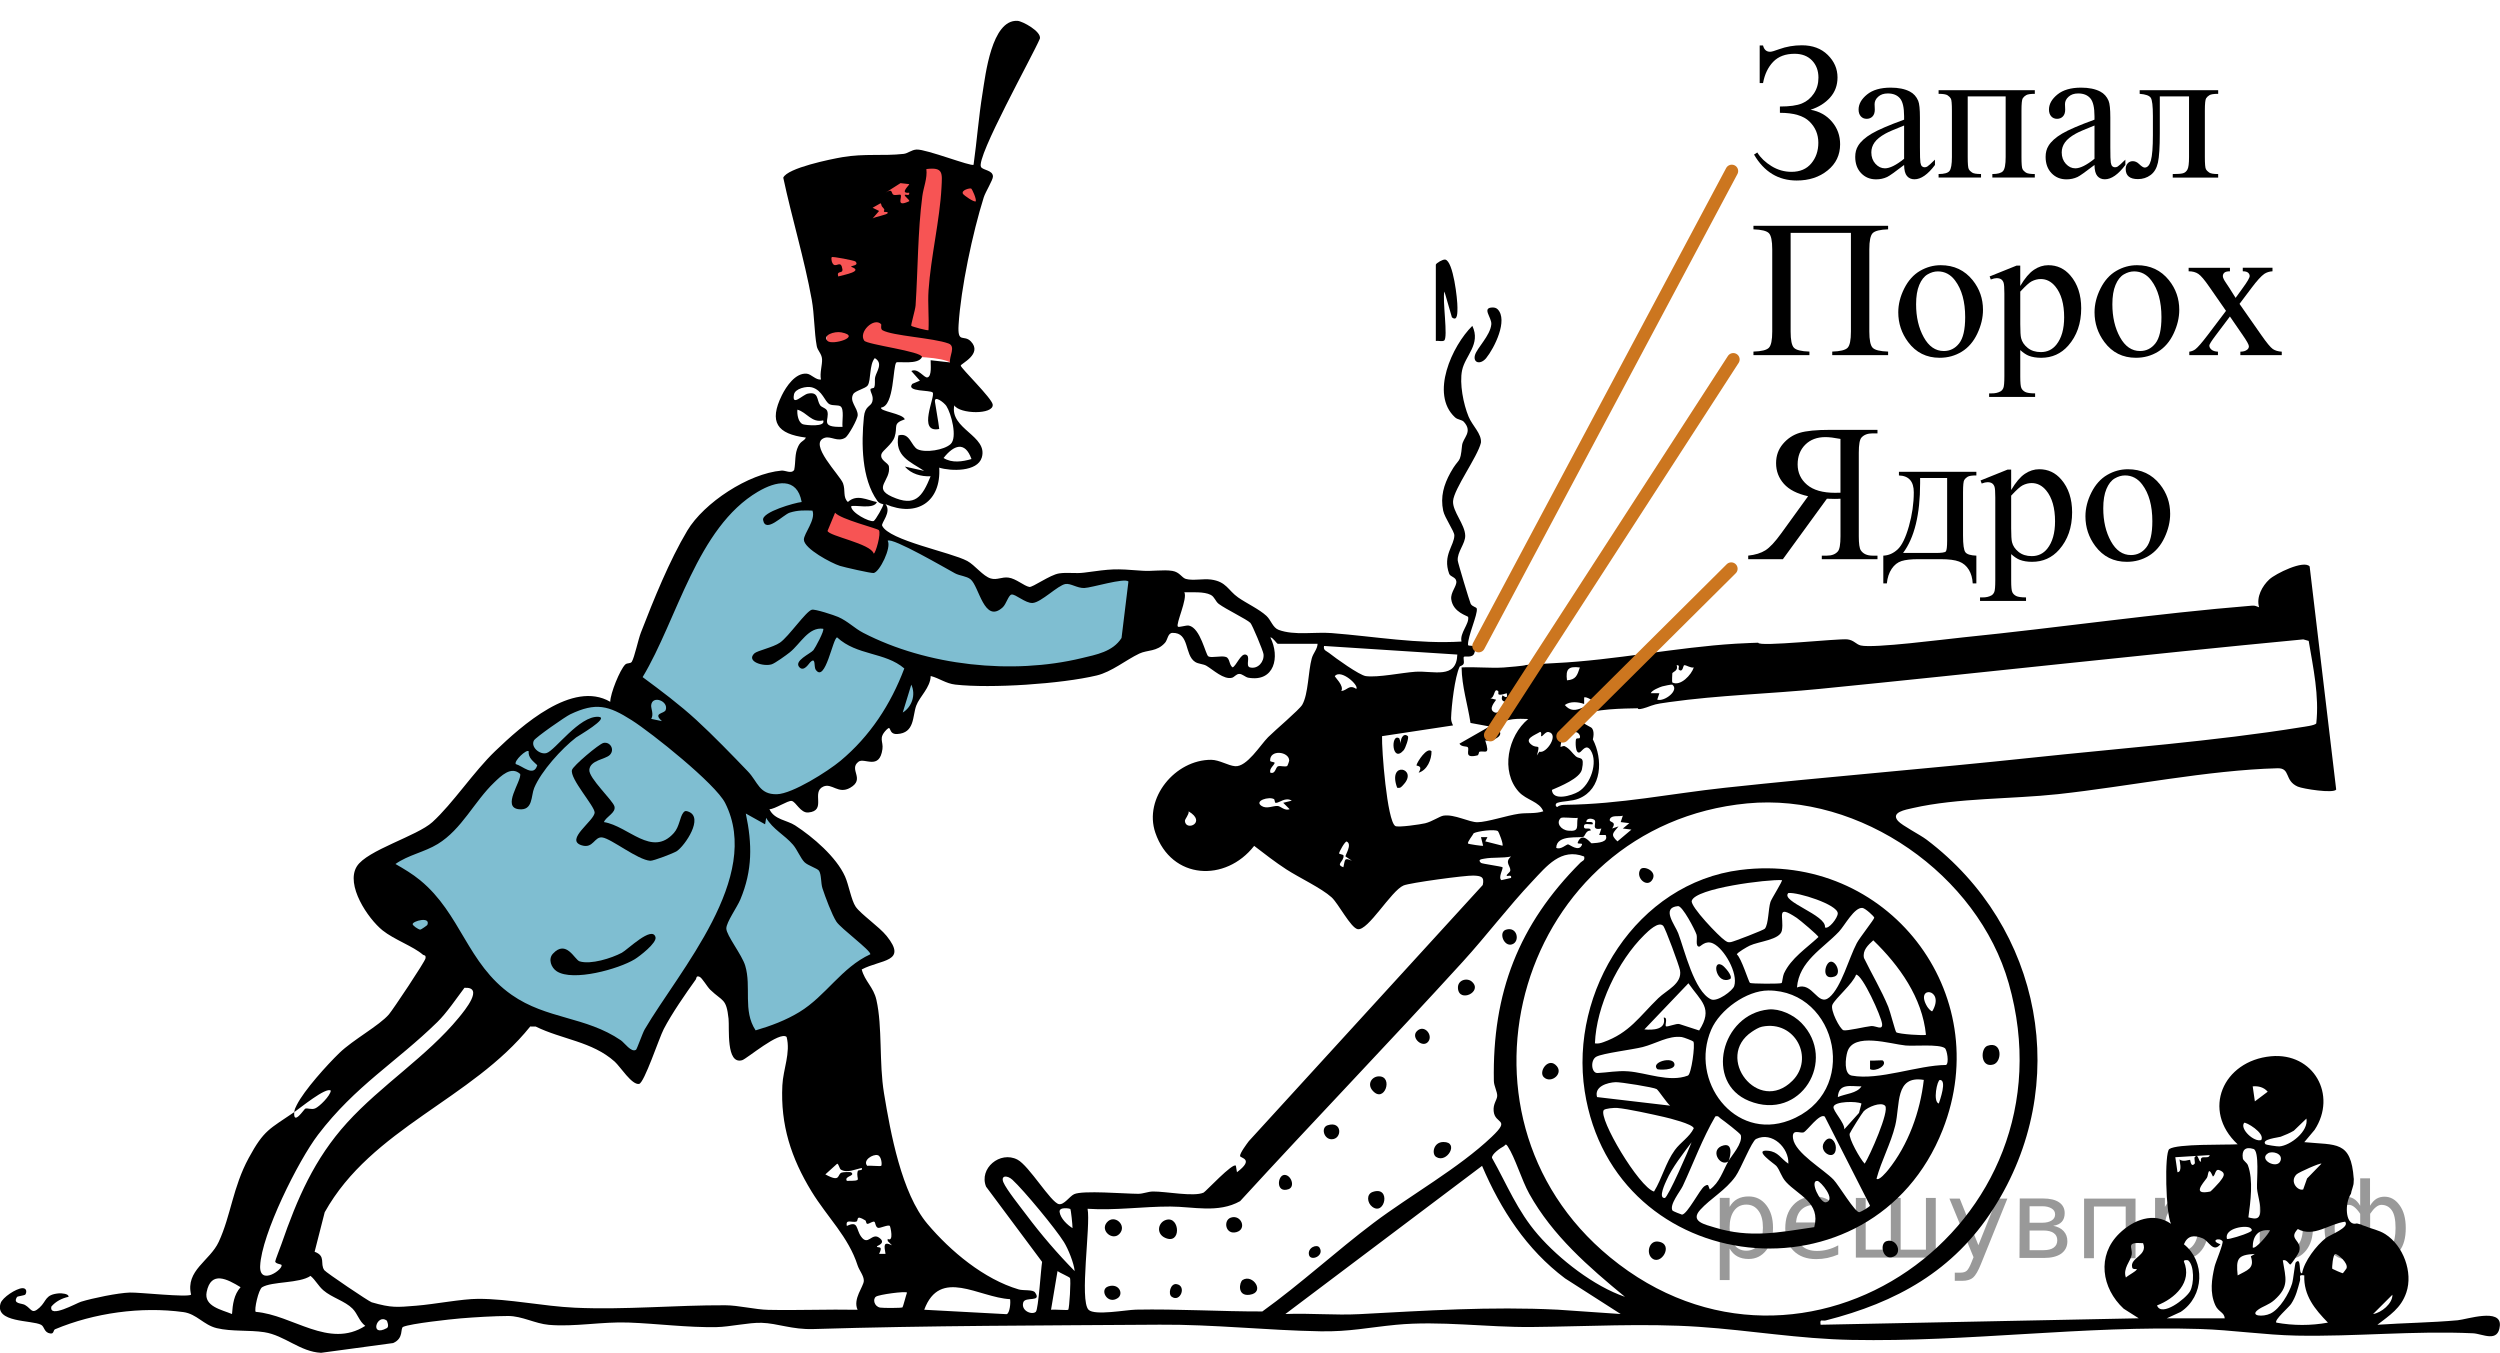 <?xml version="1.0" encoding="UTF-8"?>
<svg id="_Слой_1" xmlns="http://www.w3.org/2000/svg" width="195.853" height="105.981" version="1.1" xmlns:xlink="http://www.w3.org/1999/xlink" viewBox="0 0 195.853 105.981">
  <!-- Generator: Adobe Illustrator 29.8.1, SVG Export Plug-In . SVG Version: 2.1.1 Build 2)  -->
  <defs>
    <clipPath id="clippath">
      <rect x="134.514" width="41.935" height="18.082" fill="none"/>
    </clipPath>
    <clipPath id="clippath-1">
      <rect x="134.514" y="13.91" width="45.935" height="18.082" fill="none"/>
    </clipPath>
    <clipPath id="clippath-2">
      <rect x="134.514" y="29.895" width="35.935" height="18.082" fill="none"/>
    </clipPath>
  </defs>
  <path d="M73.92,12.823l-9.703,2.111.614,9.556-.113,2.963,1.304.603s7.082-.466,8.401.336.59-1.58.59-1.58v-8.952l1.877-2.588-.783-1.301-2.188-1.148h0Z" fill="#f75454"/>
  <polygon points="64.831 39.434 64.217 42.249 68.724 43.841 69.203 41.638 64.831 39.434" fill="#f75454"/>
  <path d="M63.486,37.859s-5.108-2.315-8.516,3.909-5.372,11.711-5.372,11.711l-.998,1.639s-3.852-.047-4.037.256-7.185,5.822-7.185,5.822l-3.148,3.713-4.593,2.525s1.111,5.567,2.074,5.729c.963.162,4,2.014,4,2.014l3.63,3.896,4.927,1.523,2.973,1.183,2.357,2.016,3.076-5.469,2.889-3.224,1.994,3.776.303,3.405,8.851-4.689.436-1.613,1.463-.815.13-1.074-3.185-3.278-.796-3.13-2.796-2.667-2.167-1.482,1.583-.926,1.796-.574,3.185-1.907,1.907-2.13,1.333-1.982.796.685,1.093-1.331.389-1.738s.029-.928.102-1.117,3.231.293,3.231.293l5.911-.031,6.963-1.665,1.37-3.552-.518-2.407-4.481.074-3.518,1.167h-2.852l-2-1.426-4.722-2.25-1.989-.667-.955,1.806-2.583-.49-1.618-1.121v-2.722l-.731-1.667h-0Z" fill="#007ea5" opacity=".5"/>
  <path d="M192.544,103.431c-2.09.187-4.205.209-6.297.353.974-.757,1.846-1.287,2.268-2.527.537-1.578-.239-3.675-1.647-4.572-.518-.33-1.062-.403-1.564-.624-.077-.034-.246-.064-.321-.127-.076-.012-.151-.04-.225-.06-.022-.006-.044-.011-.066-.017-.002-0-.001-0-.002-.001-.007-0-.014-.001-.02-.002-.015-.001-.03-.002-.046-.002-.014-0-.027-.002-.04-.004-.028.014-.062.022-.106.023-.747.013-.795-1.608-.3-2.356.01-.065.023-.13.042-.195.049-.171.111-.339.149-.514.034-.155.011-.312.033-.466h0c-.003-0-.005 0-.007,0-.217-3.001-1.359-2.613-3.874-2.862l.806-.959c1.797-2.74-.088-6.081-3.416-5.769-3.764.354-5.467,4.238-2.612,6.896-.92.059-4.757-.053-5.352.373-.397.285-.276,5.081.13,5.855-1.363-.95-2.956-.303-4.044.754-1.785,1.735-1.393,4.295.337,5.897l1.181.752-24.922.506c-.083-.51.13-.268.409-.339,5.522-1.408,9.999-3.864,13.132-8.762,6.184-9.668,3.824-22.052-5.238-28.901-.522-.395-1.92-1.102-2.239-1.465-.6-.683.585-.88,1.169-1.013,3.521-.803,7.745-.694,11.373-1.088,5.516-.6,11.707-1.879,17.183-2.028,1.052-.029.518.97,1.595,1.439.409.178,2.803.551,3.007.229l-2.079-17.478c-.458-.534-2.677.569-3.154,1.01-.566.524-1.039,1.392-.807,2.188-.195-.069-.307-.146-.536-.128-7.537.611-15.092,1.722-22.619,2.483-1.48.15-7.046.876-8.049.639-.371-.088-.53-.413-1.036-.478-.683-.087-6.993.611-6.998.26,0,0-1.02.032-1.758.077-4.656.285-9.527,1.299-14.156,1.52-.587.028-2.261.128-2.289.152-.067.057-1.475.177-1.744.193-1.083.066-2.206-.063-3.292-.007.02,1.496.476,2.888.698,4.351l1.493.275-2.358,1.347c.133.267.576.191.649.278.181.215-.358.911.751.644.12-.029.119-.269.149-.279.409-.144.886.357.47-.892.364.083,1.226-.178,1.176-.592-.031-.26-.943-.111-.157-.663.683-.481,1.555-.459,2.35-.427-1.599,1.314-2.183,4.109-.741,5.703.605.668,1.628.758,1.92,1.53-.624.205-1.29.102-1.916.191-.931.133-2.45.648-3.232.663-.647.013-1.815-.648-2.67-.516-.294.045-.892.465-1.436.598-.357.087-2.127.346-2.339.215-.648-.401-1.077-6.021-1.039-7.04l5.56-.842c-.086-.181-.159-.369-.152-.576.031-.974.29-3.209.663-4.009.044-.094.257-.081.324-.259.054-.144-.049-.459.016-.529.08-.086.672.12.815-.281.294-.822-.483-.479-.491-.658-.032-.655.768-2.376.688-2.833-.024-.14-.36-.141-.483-.391-.078-.158-.996-3.202-1.01-3.378-.055-.676.595-1.315.585-1.95-.014-.885-1.006-1.899-.952-2.712.063-.953,1.917-3.46,2.183-4.57.072-.699-.67-1.324-.968-2.045-.405-.98-.724-2.589-.509-3.624.242-1.165,1.486-2.046.803-3.487-1.582,1.56-3.328,5.349-1.357,7.167.217.2.532.173.695.354.725.805-.085,1.243-.144,1.857-.146,1.514-.218.873-.906,2.121-.527.956-.8,1.889-.57,2.985.117.556.872,1.607.873,1.925.001.803-.93,1.552-.409,3.003.094.262.515.248.564.596.054.378-.468.869-.397,1.411.139,1.053,1.308,1.293,1.325,1.392.093.551-.675,1.253-.522,1.921-3.417.207-6.795-.399-10.183-.664-1.302-.102-2.894.205-4.134-.248-.473-.173-.596-.757-.965-1.1-.563-.522-1.559-.982-2.215-1.441-.796-.558-.913-1.243-2.131-1.405-.616-.082-1.429.108-1.971-.05-.322-.094-.475-.535-1.055-.628-.708-.113-1.596.046-2.345-.012-2.227-.173-2.357-.148-4.57.15-.649.088-1.307-.04-1.96.061-.714.111-2.072,1.107-2.327,1.059-.42-.079-1.048-.657-1.633-.732-.535-.069-.892.212-1.389.068-.609-.177-1.239-1.045-1.841-1.37-1.277-.69-6.146-1.609-6.668-2.766-.097-.216.772-1.073.261-1.685,2.47,1.058,4.368-.198,4.21-2.86.915.283,2.995.339,3.335-.794.509-1.702-2.533-2.223-2.155-4.087.43.693,3.083.742,3.011-.056-.044-.489-2.504-2.86-2.505-3.058-.001-.15,1.735-.91.795-1.893-.552-.577-1.056.216-.964-1.302.174-2.856,1.106-7.233,1.97-9.98.138-.44.727-1.367.722-1.643-.009-.499-.778-.479-.934-.741-.428-.719,4.082-8.777,4.614-10.063.118-.557-1.366-1.366-1.758-1.387-2.029-.112-2.509,4.257-2.737,5.663-.302,1.856-.442,3.75-.703,5.611-.164.163-3.702-1.228-4.46-1.191-.411.02-.678.302-1.021.34-1.616.18-3.055-.041-4.796.256-.881.15-4.312.845-4.632,1.609.681,3.191,1.647,6.337,2.231,9.553.212,1.167.191,2.558.394,3.644.066.355.386.586.414,1.012.029.449-.195,1.096-.086,1.604-.414.048-.752-.427-1.119-.46-.875-.078-1.601,1-1.943,1.692-1.036,2.102-.374,3.033,1.882,3.315-.159.309-.376.232-.593.667-.31.622-.19,1.224-.323,1.865-.226.334-.684.027-.992.054-2.591.228-6.081,2.524-7.383,4.705-1.403,2.35-2.639,5.415-3.633,7.981-.216.557-.499,1.929-.712,2.286-.105.176-.359.068-.518.223-.414.404-1.17,2.271-1.172,2.918-2.958-1.72-6.937,1.871-9.016,3.863-1.683,1.612-3.32,4.111-4.92,5.564-1.204,1.094-5.122,2.196-5.916,3.465-.907,1.449.865,4.093,2.017,5.017.894.717,2.42,1.258,3.148,1.896.097.085.261.001.212.297-.042.259-2.56,4.032-2.866,4.387-.758.881-2.806,1.982-3.88,3.022-.963.932-2.76,2.921-3.339,4.076-.097.193-.173.331-.194.556.43-.295,2.503-1.999,2.862-1.682-.038.41-.906,1.266-1.229,1.394-.315.126-.607-.066-.791.028-.063.032-.943,1.363-.842.26-1.951,1.339-2.368,1.383-3.566,3.589-1.254,2.31-1.394,4.5-2.35,6.571-.696,1.508-2.621,2.233-2.168,4.144-.296.227-4.051-.191-4.796-.167-.937.03-2.908.435-3.83.72-.351.108-2.526,1.34-2.32.376.339-.402.835-.655,1.345-.762.037-.255-.592-.285-.731-.274-1.129.093-.957.586-1.54,1.119-.624.571-.618.093-1.147-.211-.249-.143-.976-.069-.617-.622.041-.064.598-.113.653-.195.115-.172.121-.511-.241-.494-.486.023-1.558.73-1.7,1.179-.49,1.543,2.45,1.306,3.174,1.69.275.146.218.608.724.681.299.043.212-.267.374-.334,3.055-1.277,6.733-1.796,10.047-1.343,1.044.142,1.586,1.013,2.615,1.258,1.187.283,2.542.133,3.724.317,1.592.248,2.814,1.539,4.45,1.615l5.646-.764c.864-.383.534-1.157.784-1.269.573-.256,3.709-.598,4.522-.666,1.041-.087,2.679-.185,3.703-.185,1.093,0,2.1.598,3.194.694,1.992.174,4.172-.261,6.244-.181,2.3.088,4.611.399,6.898.357,1.026-.019,2.51-.366,3.521-.336,1.25.037,2.377.54,4.056.489,9.024-.277,18.052-.277,27.122-.342,4.203-.03,8.389.445,12.617.519,2.251.039,3.776-.306,5.903-.51,3.453-.332,7.108.204,10.615.173,4.28-.038,8.835-.307,13.135-.013,4.012.274,7.795.942,11.943,1.023,9.121.178,18.21-1.137,27.296-.855,2.502.078,5.057.47,7.564.519,4.59.09,9.211-.395,13.823-.182.737.034,1.977.781,2.101-.595.127-1.413-2.613-.487-3.305-.425l-0.0 0ZM118.02,54.996c.136.203-.592.944-.902.825-.644-.248.125-.969.082-1.007l-.445-.111c.371-.032.263-.86.613-.56.107.092-.271.475.674.166.135.581-.328.149-.335.166-.216.538.292.49.313.521ZM76.085,14.773c.085.061.416.797.359.995-.105.114-.947-.468-1.009-.59-.148-.294.571-.461.649-.405ZM18.176,102.944c-.816-.342-2.212-.596-1.987-1.725.338-1.698,1.613-1.016,2.658-.379-.523.584-.618,1.346-.671,2.105ZM131.012,52.744c.026-.105.501-.202.336-.624.306-.066.106.283.167.335.334.285.337-.344.431-.345.191-.002.49.235.747.179-.184.577-1.045,1.507-1.684,1.175-.032-.017-.005-.685.003-.72ZM130.221,53.773c.128-.041.752-.163.784-.139.591.434-.624,1.37-1.175,1.177l.168-.502-.673-.003c.069-.224.694-.469.895-.533h0ZM129.372,55.28c.371-.143.989-.22,1.406-.278,3.89-.545,7.861-.644,11.767-1.032,12.636-1.254,25.255-2.677,37.897-3.88l.424.118c.357,2.125.833,4.302.593,6.467-.115.159-.943.257-1.214.301-6.753,1.094-14.174,1.646-21.029,2.378-8.018.857-16.063,1.494-24.08,2.359-4.206.454-8.214,1.287-12.473,1.335-.238.003-.474.015-.667.175-.158-.042-.167-.271.017-.333.429-.144,1.112-.102,1.677-.331,1.827-.742,1.901-3.081,1.096-4.637,0,0,.191-.687-.131-.928-.128-.096-1.247-.552-.717-.918.817-.564,3.36-.569,4.377-.59,0,0-.108.243,1.058-.207h0ZM126.295,64.909c.427-.644-.318-.41-.168-.754.141-.324.72-.155,1.008-.254l-.168.502.675.085-.507.419.673.085-1.094.923c-.602-.552-.323-.661.084-1.174,0,0-.504.167-.504.167ZM123.936,66.171c-.23.625-.971-.021-1.094-.022-.137-.002-.573.445-.925.275.021-1.098,1.88-.728,2.15-.881.088-.05.202-.525.542-.467.045-.37-.63.068-.505-.417.049-.189.485-.046.674-.088.072-.336-.578-.052-.504-.25.115-.307.591-.162.658-.064.161.237-.317.821.521.653l-.171.503.507.002c.253.566-.568.618-1.106.651-.069.004-.73-.979-1.083-.062-.064.165.397.001.336.167h0ZM122.271,64.087c.116-.108,1.054.035,1.329-.016-.129.633.206,1.1-.743,1.005-.581-.058-.985-.617-.586-.989h0ZM123.768,52.29c-.211.634-.307.951-1.009,1.008-.113-.897.121-1.118,1.009-1.008ZM124.103,55.15l.002-.507c.106-.109.825.258.841.504-.873.056-1.603.961-2.357.085.416-.31,1.046-.247,1.514-.082h-0ZM123.451,59.253c-.291-.257-.45-.582-.866-.794-.107-.055-.32.076-.332.056-.022-.037.143-.81.173-.84.014-.014.217.157.291.116.091-.05.293-.533.78-.428.173.038.367.308.251.466-.025.034-.248-.03-.283.092-.048.167-.067,1.191.302,1.017.172-.081.498-.717.857-.143.583.931-.021,2.673-.967,3.228-.518.304-2.023.767-2.079-.141.636-.276,2.205-.905,2.352-1.605.233-1.113-.185-.764-.48-1.025h0ZM120.593,58.887l-.192.3c.283-1.019.061-.498-.394-.824-.679-.486.229-.761.648-1.028.152.034.046.302.083.337.086.08.324-.369.566-.326.873.155-.163,1.74-.712,1.541h0ZM118.319,68.196c-.016.159-.347.327-.277.415.045.057.41-.129.336.168l-.754.173c-.286-.189.165-.925.083-1.011-.059-.062-1.613-.273-1.685-.34-.288-.266.042-.292.258-.332.667-.124,1.426-.029,2.1-.17-.54.456-.025.755-.06,1.097h0ZM115.449,65.276c.331-.17,1.629-.33,1.891-.169.08.049.46,1.052.364,1.148l-1.345-.341.169-.33-.506 0.0.168.671c-.043.041-1.137-.126-1.178-.169-.095-.097.393-.686.439-.81h0ZM103.728,50.606l10.44.673c-.06,1.961-1.872,1.254-3.282,1.347-1.066.071-2.911.467-3.883.342-.5-.064-2.391-1.421-2.892-1.821-.199-.159-.461-.191-.383-.541h0ZM105.252,67.015c-.011-.077-.351-.097-.346-.162.012-.137.445-.922.59-.929.48.208-.147,1.114-.086,1.173l.505.338c-.631-.277-.525-.095-.674.505-.655-.232.077-.443.011-.924ZM105.076,54.139c.258-.414-.548-1.124-.506-1.176.481-.577,1.932.749,1.682,1.008-.571-.385-.699.122-1.177.168h0ZM92.781,46.397c.596.018,1.533-.07,2.068.206.312.161.361.508.635.712.556.413,2.184,1.198,2.473,1.484.146.145.995,2.185,1.027,2.441.075.6-.44,1.205-1.06,1.045-.395-.102.107-.907-.346-1.006-.377-.082-.71.85-1.008,1.006-.291-.179-.204-.705-.526-.817-.373-.13-1.135.104-1.383-.049-.217-.134-.612-2.217-1.521-2.41-.215-.045-.776.164-.863.081-.191-.182.778-2.202.504-2.692l0-0ZM68.429,40.822c-.329.078-1.737-.642-1.751-1.154.209-.156,1.781.279,2.02-.336-.782-.157-1.571-.65-2.273-.006-.408-.365-.174-.909-.382-1.465-.237-.636-2.774-3.12-1.439-3.561.492-.163,1.017.363,1.62-.011.23-.142.971-1.451.97-1.776-.002-.584-.679-1.06-.35-1.638.152-.267.977-.44,1.135-.681.268-.408.108-1.621.554-2.14.678.402.14,1.04.034,1.469-.069.279.032.579-.09.844-.023.05-.283.042-.287.138-.01.245.273.519.147.961-.116.408-.569.308-.658,1.205-.208,2.089-.188,4.815,1.044,6.556.176.25.462.257.479.279.046.061-.613,1.278-.771,1.315v0ZM68.446,43.37c-.211-.782-3.529-1.376-3.615-1.78l.59-1.424c.429.517,3.309,1.226,3.429,1.367.2.233-.256,1.842-.404,1.837h0ZM76.108,35.962c-.701.204-1.532.335-2.188-.082.79-1.006,1.677-1.358,2.188.082ZM71.728,23.928c.184-2.778.168-5.807.528-8.56.092-.706.404-1.388.317-2.124,1.332-.165,1.243.304,1.185,1.439-.13,2.559-.838,5.439-1.015,8.072-.069,1.029.048,2.082-.003,3.111-.056.059-1.305-.283-1.348-.338-.05-.065.312-1.245.336-1.599ZM70.546,14.347l.679.077c.065.054-.806.76-.001.673.066.306-.283.106-.336.168-.083.096.418.402.337.501-1.106.518-.504-.348-.674-.503-.052-.047-.386.054-.546-.003-.215-.076-.013-.556-.63-.166,0,0,1.172-.748,1.172-.748ZM68.363,16.275l.591-.337c.103-.041.065.158.162.262.314.337.078.238.139.376.034.076.326-.036.285.117-.036.136-.985.289-1.177.421l.506-.588-.506-.25h-0ZM69.021,25.386c.061.06-.076.378.121.488.802.446,3.961.594,5.164,1.035.601.22.04,1.025.117,1.483l-1.515-.17c-.007.315.11,1.268-.255,1.346-.26.056-.733-.766-1.26-.503l.672.757-.592.249c-.534.649,1.445.466,1.598.685.218.314-1.235,3.205.509,2.851-.082-.703-.233-1.411-.331-2.111-.082-.588.734.067.89.307.374.573.893,2.477.33,2.991-.51.465-1.952.69-2.57.41-.514-.233-.609-1.365-1.517-1.092-.305,1.628.898,2.042,2.019,2.778l-1.514-.338c.492.579,1.28.794,2.019.759-.661,1.619-1.204,2.425-3.033,1.6-1.534-.692-.063-1.246-.234-2.366-.046-.304-.72-.467-.588-.968.073-.277.838-.756,1.032-1.34.275-.825-.191-1.048.799-1.386-.133-.456-2.03-.633-1.848-.923,1.033-.123.904-3.256,1.185-3.53.115-.112,1.732.213,2.011-.428.004-.441-4.308-.972-4.524-1.282-.473-.679.759-1.845,1.313-1.302h0ZM65.164,20.145c.062-.071,1.788.269,1.851.338.312.337-.339.313-.339.419,1.019.347-.515.617-1.008.756-.154-.511.385-.176.327-.567-.103-.7-.425-.207-.666-.347-.169-.099-.242-.512-.166-.6ZM65.915,26.038c1.644.325-.721,1.042-1.089.669-.432-.439.537-.778,1.089-.669ZM62.202,30.899c.086-.455.986-.669,1.408-.552.831.23.999,1.136,1.384,1.324.259.127.664.036.85.16.313.209.107,1.218.16,1.608-1.851.057-.976-.575-1.196-1.235-.079-.237-.438-.278-.561-.46-.278-.41-.097-1.083-.956-.908-.416.085-1.278,1.057-1.089.062h0ZM62.917,33.243c-.385-.129-.484-.793-.448-1.15.754.211,1.106,1.055,2.021.841.223.546-1.381.373-1.573.308ZM59.383,38.518c1.396-.823,3.059-1.186,3.422.81-.526.054-3.134.781-3.022,1.411.193,1.085,1.576-.417,2.086-.578.615-.194,1.147-.185,1.779-.159.279.72-.681,1.803-.671,2.277.015.711,2.165,1.843,2.822,2.052.328.104,2.453.59,2.643.56.464-.072,1.419-2.005,1.099-2.531.379-.276,4.576,2.178,5.274,2.554.371.2.902.214,1.216.467.68.548,1.069,3.525,2.524,2.198.273-.249.443-.944.685-1.001.293-.069,1.099.697,1.656.66.673-.044,1.981-1.39,2.574-1.486.41-.067.913.329,1.472.314.562-.015,3.152-.82,3.461-.511l-.54,4.426c-.69,1.084-1.986,1.303-3.134,1.581-5.435,1.314-12.107.602-17.105-1.987-.693-.359-1.19-.903-1.958-1.241-.315-.139-1.819-.634-2.066-.567-.466.128-1.807,2.099-2.49,2.574-.551.383-1.781.629-2.013.849-.673.639.721,1.053,1.356.854.266-.083,1.154-.725,1.422-.939.827-.663,1.466-2.006,2.613-1.847.127.117-.631,1.516-.763,1.676-.232.28-1.591.849-1.088,1.351.347.347.72-.284.827-.391.473-.477.284.341.432.562.754,1.122,1.353-2.502,1.686-2.522,1.56,1.441,3.751,1.138,5.263,2.434-1.061,2.815-2.688,5.31-5.007,7.241-.976.812-3.757,2.584-4.978,2.612-1.387.031-1.491-.974-2.261-1.777-1.258-1.31-2.712-2.814-4.044-4.037-1.312-1.204-2.781-2.304-4.211-3.361,2.716-4.507,4.254-11.708,9.038-14.529h0ZM70.722,55.822l.67-2.186c.369.786.056,1.738-.67,2.186ZM66.343,92.51c-.244-.389.714-.364.334-.672-.044-.035-.604-.022-.737.023-.381.129-.038.825-1.282.142l.925-.836c.123.006.179.393.29.46.508.304,1.141-.038,1.646-.124.071.284-.284.068-.331.271-.154.673.472.734-.846.736h0ZM62.623,79.286c-1.064.647-2.235,1.086-3.427,1.434-1.024-1.543-.31-3.403-.817-5.076-.255-.843-1.48-2.378-1.478-2.908.001-.488.848-1.667,1.101-2.274.952-2.282.935-4.332.425-6.729l1.512.844.085-.506c.517.898,1.439,1.334,2.102,2.107.33.384.597,1.069.902,1.37.271.267,1.019.484,1.136.672.198.317.133.956.269,1.373.213.653.742,2.076,1.092,2.611.353.54,2.692,2.246,2.66,2.554-2.259,1.035-3.48,3.261-5.564,4.529h0ZM51.858,56.494l-.84-.176c.222-.376-.035-.806-.002-1.084.095-.795,1.384-.309,1.136.389-.109.305-1.04.209-.294.871h0ZM41.415,58.851c-.044.521.346.77.675,1.097-.281.949-1.133.061-1.683-.089-.164-.236.833-1.181,1.008-1.007ZM34.292,66.121c1.894-1.159,2.858-3.327,4.431-4.828.517-.494,1.321-1.316,2.033-.654.095.579-1.486,2.623-.09,2.76,1.105.109.923-1.049,1.185-1.673.557-1.326,2.146-3.073,3.285-3.954.133-.102,2.662-1.554,1.752-1.615-1.5-.101-3.412,2.656-4.076,2.84-.541.149-1.256-.491-.983-.988.135-.246,2.458-1.865,2.842-2.048,2.027-.964,3.004-.689,4.819.462,1.567.994,6.56,4.981,7.32,6.485,2.945,5.826-3.581,13.104-6.303,17.734-.167.284-.606,1.547-.678,1.596-.364.251-.913-.55-1.185-.736-2.759-1.885-5.808-1.637-8.559-3.564-3.492-2.445-3.967-6.354-7.177-8.984-.602-.493-1.255-.882-1.928-1.267,1.011-.714,2.258-.921,3.313-1.566v0ZM32.921,72.83c-.183-.028-.593-.324-.594-.431-.002-.245,1.434-.631,1.151.063-.013.031-.499.377-.556.368ZM20.381,99.178c.102-2.477,2.983-8.248,4.535-10.283,2.935-3.849,6.117-5.666,9.351-8.831.737-.722,1.487-1.84,2.118-2.678,1.563-.095.033,1.759-.44,2.335-2.488,3.031-6.086,5.292-8.762,8.242-2.56,2.822-3.897,5.932-5.137,9.508-.082.236-.494,1.285-.486,1.356.02.176.455.215.485.257.224.311-1.732,1.706-1.665.094h0ZM20.033,102.773c-.138-.142.214-1.757.504-1.931.777-.467,2.922-.286,3.79-.887.404.34.594.773,1.012,1.134.657.568,1.694.839,2.276,1.428.408.412.519.991,1.001,1.353-2.844,1.825-5.687-.858-8.583-1.097h0ZM30.308,104.044c-1.392.76-.783-1.171-.01-.591.024.018.213.48.01.591ZM67.184,102.609c-2.328-.046-4.667.056-6.997.006-1.024-.022-2.342-.355-3.361-.359-3.906-.017-7.856.371-11.795.191-2.456-.112-5.171-.699-7.571-.694-1.279.003-3.402.423-4.864.539-1.492.119-1.918.184-3.478-.268-.216-.062-3.583-2.333-3.712-2.517-.364-.519.155-1.107-.759-1.441l.79-3.097c3.679-6.588,11.51-8.831,16.102-14.552l.425.002c2.053,1.014,4.422,1.166,6.191,2.749.439.393,1.347,1.854,1.912,1.746.407-.077,1.563-3.59,1.931-4.297.631-1.213,1.701-2.756,2.51-3.883.063-.088.011-.327.294-.211.206.084.585.769.839,1.014.987.949,1.258.652,1.434,2.269.078.723-.213,3.613,1.061,3.252.371-.105,2.937-2.314,3.487-1.824.325,1.243-.27,2.522-.333,3.788-.155,3.113.693,5.707,2.286,8.315,1.24,2.029,2.889,3.547,3.611,5.801.124.386.494.802.485,1.203-.009.446-.88,1.424-.489,2.268ZM67.454,96.867c-.412-.584-.192-1.266-1.111-.824-.119-.576.401-.248.729-.337.234-.064-.103-.604.724-.096.062.038.045.271.159.269.161-.003.436-.243.553-.158.073.053.073.418.285.472.16.041.791-.277.917-.15.046.046.335,1.299-.167,1.013l-.001.165.335.338c-.696-.338-.612.049-.505.673h-.503c.369-.726-.154-.413-.172-.589-.005-.046.777-.25.177-.679-.591-.423-.864.693-1.42-.096h0ZM68.765,90.499c.297.085.347.756.271.833-.058.058-.876-.04-1.094.002-.383-.427.44-.944.823-.835ZM70.702,102.42c-.065.058-1.532.059-1.75.019-.463-.085-.603-.671-.324-.86.24-.163,2.288-.444,2.429-.317-.076.194-.309,1.118-.354,1.158h0ZM78.86,102.954l-6.455-.347c1.232-3.324,4.26-.959,6.723-.829.061.252-.02,1.117-.268,1.175h0ZM81.152,102.766c-.299.275-1.179-.066-.991-.726.144-.507,1.487.022.925-.788-.168-.242-.914-.129-1.279-.237-2.717-.802-5.332-2.978-7.153-5.137-2.025-2.402-2.889-7.123-3.401-10.233-.399-2.422-.11-5.168-.595-7.316-.227-1.005-.909-1.452-1.15-2.381,1.504-.798,3.62-.555,1.95-2.626-.587-.728-2.019-1.702-2.424-2.29-.341-.496-.54-1.712-.832-2.366-.683-1.527-2.51-3.091-3.911-4.002-.643-.418-1.63-.441-2.013-1.268.42-.001,1.452-.704,1.744-.649.337.063.688.964,1.305.905,1.466-.139.201-1.588,1.167-2.028.681-.31,1.17.628,2.108.093,1.22-.695-.157-1.436.659-2.046.452-.338,1.639.694,1.87-.982.086-.625-.341-.851.323-1.526.42-.427.092.381.83.342,1.395-.074,1.19-1.402,1.496-2.225.264-.709,1.113-1.415,1.132-2.321.694.178,1.179.589,1.934.674,2.79.314,8.314-.056,11.073-.716,1.169-.28,2.29-1.218,3.337-1.714.64-.303,1.377-.13,2.014-.848.211-.238.216-.765.581-.774,1.366-.033.916,1.729,1.78,2.277.259.164.635.155.879.299.532.314,1.361,1.113,2.012.938.174-.047.325-.29.553-.299.248-.01.48.254.713.296,2.052.366,2.502-1.627,1.731-3.161.206.002.502.505.588.505h3.115c-.018.431-.34.717-.457,1.142-.283,1.022-.262,2.788-.744,3.632-.222.388-2.158,2.02-2.676,2.542-.614.618-1.663,2.347-2.585,2.273-.55-.044-1.236-.497-1.873-.5-2.813-.013-5.308,2.992-4.375,5.716,1.268,3.699,5.506,3.892,7.741,1.026.827.633,1.648,1.275,2.523,1.843.996.647,2.738,1.462,3.539,2.185.532.481,1.5,2.391,2.046,2.497.81.158,2.618-3.01,3.597-3.424.495-.209,4.86-.8,5.473-.773.572.025.88.069.73.739l-18.325,20.064c-.172.229-.705.941-.689,1.165.013.177,1.163.211-.242,1.271l-.085-.506c-.213-.297-2.369,2.031-2.528,2.103-.763.346-2.96-.097-3.962-.087-.398.004-.767.182-1.164.181-1.058-.002-4.35-.287-5.021.031-.358.169-.786.857-1.192.777-.628-.122-2.336-3.012-3.245-3.486-1.365-.711-3.035.694-2.457,2.119l4.389,5.892c-.092.532-.291,3.724-.489,3.905l0.0.001ZM101.032,63.394c-.371.155-.712-.233-.923-.252-.359-.034-.865.259-1.267.002-.635-.406.576-.772.972-.537.05.03.043.292.129.293.294.003.751-.482,1.258-.176l-.673.168.504.501h0ZM99.504,59.599c-.045-.912,1.481-.732,1.494-.021.001.061-.131.415-.157.43-.155.093-.487-.028-.695.018-.242.053-.186.636-.627.508-.102-.325.287-.566.337-.76.025-.096-.346-.066-.352-.175ZM92.827,64.323c-.014-.16.336-.507.293-.759,1.449.864-.221,1.592-.293.759ZM84.022,96.213c-.416-.257-.943-.764-1.011-1.262-.06-.433.802-.276.836-.243.055.052.18,1.276.175,1.506h0ZM83.688,102.609c-.052.056-1.102-.04-1.349-0l.508-3.029c.174.13.923.453.973.538.093.16-.047,2.401-.132,2.491h0ZM80.417,95.189c-.436-.583-1.582-2.01-1.811-2.569-.224-.548.305-.564.706-.197.898.824,3.396,3.847,4.039,4.883.334.537.783,1.648.84,2.272-1.331-1.35-2.63-2.86-3.774-4.389h0ZM88.984,102.6c-.76.015-3.224.483-3.701.012-.736-.727.175-6.592-.081-7.915,2.173.145,4.325-.18,6.492-.175,1.774.004,3.745.543,5.457-.421,5.765-6.292,11.694-12.447,17.44-18.754,1.866-2.048,3.562-4.302,5.466-6.318,1.105-1.169,2.241-2.625,4.045-1.929.085.327-.133.325-.282.473-4.853,4.856-6.916,10.199-6.789,17.109.007.402.281.858.262,1.184-.019.322-.329.603-.278,1.178.094,1.073,1.387.555-.151,2.018-2.581,2.454-6.37,4.569-9.253,6.741-2.91,2.192-5.729,4.791-8.718,6.939-3.305.007-6.6-.207-9.91-.142h-0ZM122.007,102.601c-5.228-.261-10.318.076-15.493.35-1.926.102-3.889-.089-5.817-.009l15.41-11.607c1.464,3.433,3.485,6.549,6.5,8.814l4.361,2.793-4.961-.342h0ZM120.481,96.72c-1.62-1.869-2.404-3.894-3.596-6.008-.046-.289.661-.781.9-.901.156-.078.145-.285.339.008.566.854,1.085,2.634,1.682,3.705,1.827,3.278,4.645,5.725,7.498,8.073-2.425-.826-5.141-2.936-6.823-4.876h0ZM126.123,98.487c-13.72-11.28-7.038-33.836,10.746-35.547,8.872-.854,18.076,5.578,20.496,14.088,5.421,19.061-16.12,33.893-31.242,21.46h0ZM167.043,99.307c.04.137.228.115.34.106.119.101-.66.492-.838.671-.259-.712.38-1.294.454-1.788.089-.598-.505-1.004.892-.905.403.99-1.079,1.133-.848,1.917h0ZM181.866,91.164l-1.127,1.158-.304.86c-.417.147-1.103-.615-.513-1.187.156-.151,1.867-.921,1.945-.83h0ZM178.665,89.056c.354-.138.711-.28,1.038-.477l.985-.949c.19.993-1.261,2.121-2.123,2.182-.165.012-1.037-.126-1.075-.165-.402-.403,1.018-.53,1.175-.592h0ZM177.683,90.347c.316-.195,1.155.001.984.563-.229.752-1.79-.066-.984-.563ZM177.826,96.383c-.065.264-1.163,1.544-1.346,1.344-.001-.883.408-1.446,1.346-1.344ZM177.655,85.526l-1.006.757-.169-1.176c.448-.041.878.07,1.175.42h0ZM175.807,87.966c.086-.113,1.662.785,1.345,1.345-.568.193-1.704-.875-1.345-1.345ZM176.539,90.01c.48.155.249,2.467.279,3.087.028.568.496,1.771.126,2.236-.177.222-.567.09-.803.038.166-1.21.395-2.933-.038-4.085-.077-.205-.37-.358-.397-.535-.097-.644.189-.948.833-.74h0ZM173.363,92.173c.213-.111.166-.633.503-.503.626.242.261.602.011.938-.058.078-.668.728-.719.738-1.453.298-.606-.599-.27-1.067.134-.187.071-1.027.474-.107h0ZM173.11,90.492c-.074.394-.804-.114-.675.501-.209.1-.194-.716-.502-.335-.052.065.051.447-.001.505-.3.337-.337-.284-.358-.3-.033-.025-.59.198-.819-.036-.037.038.255.99-.168,1.008l-.171-1.177,2.694-.167h0ZM168.982,102.27c1.392-.535,2.793-1.818,2.106-3.447-.019-.147.312-.104.336-.085.488.397.471,1.843.149,2.417-.331.589-2.237,2.058-2.59,1.114ZM169.743,103.281l1.095-.504c1.856-1.227,1.941-3.965.252-5.299.294-.698.796-.744,1.473-.464.485.201.817,1.17,1.389.46-.83-.265-.127-.571.161-.241.111.127-.539,1.646-.615,1.975-.235,1.008-.391,2.064.052,3.044.245.541.704.541.739,1.029h-4.547 0ZM174.459,97.053c-.224-.852,1.534-1.105,1.852-.84.266.222-.072.297-.215.376-.204.112-1.546.552-1.637.464h0ZM175.302,99.915c-.14-1.319-.001-1.611,1.345-1.681l-.315.189c.333.969-.313,1.091-1.029,1.493h0ZM176.899,102.607c.377-.279.842-.377,1.267-.753,1.207-1.07.892-1.719.671-3.116.299-.122.496.332.589.327.067-.004.639-.843.686-.996.285-.933-.895-.952-.1-1.786,1.265.682,2.442-.413,3.708-.575.398.449-1.197,1.035-1.503,1.273-.742.576-1.709,1.834-1.866,2.764-.311.114-.018-1.348-.502-.841-.064.068-.19,1.345-.285,1.652-.24.775-.945,1.987-1.692,2.348-.6.29-1.645.199-.972-.298h0ZM178.332,103.617c-.199-.189.979-1.201,1.15-1.458.393-.589.518-1.169.7-1.831.074-.271-.181-.496.338-.413-.059,1.587.83,2.651,1.853,3.701-1.338.242-2.699.242-4.041.001h0ZM183.829,99.366c-.008.022-.262.366-.282.378-.039.023-.796-.315-.83-.345-.044-.04.045-1.172.246-1.163.178.008,1.028.709.866,1.131h0ZM187.424,101.43c.025.691-.879,1.424-1.515,1.512l1.515-1.512Z"/>
  <path d="M112.485,20.733c.041-.133.558-.431.735-.397.633.119.966,3.124.958,3.762-.004.315.033,1.141-.434.762l-.585-2.022c-.183.607.306,3.643-.028,3.844-.151.091-.451-.002-.647.026v-5.974h0Z"/>
  <path d="M117.324,24.225c.845.852-.263,3.049-.89,3.822-.443.547-1.041.393-.888-.209.144-.566,1.21-1.541,1.286-2.435.045-.535-.794-1.311.121-1.314.131-0.0.278.043.37.137Z"/>
  <path d="M109.455,61.712c-.791-2.158,1.685-1.526.503-.251-.156.169-.235.309-.503.251Z"/>
  <path d="M112.147,58.852c.009.66-.341,1.481-1.008,1.682.377-.612-.191-.499-.171-.585.067-.286.829-1.454,1.179-1.097Z"/>
  <path d="M110.294,57.674c.103.095-.184.934-.329,1.1-.944,1.084-1.038-1.385-.344-.931l.168.504c-.169-.37.144-1.006.505-.673Z"/>
  <path d="M136.357,68.151c11.462-1.439,20.073,9.617,15.832,20.365-5.478,13.88-25.767,11.682-28.042-3.033-1.212-7.839,4.096-16.314,12.21-17.333ZM139.598,68.951c-1.087-.073-6.778.624-7.064,1.62-.127.442,2.14,2.8,2.595,3.102.184.122.228.168.469.132.211-.031,2.58-.941,2.667-1.055.291-.377.261-1.55.435-2.09.084-.261.976-1.653.898-1.71h-0ZM142.969,72.65c.281.193,1.011-.75,1.004-1.097-.014-.694-3.135-1.675-3.87-1.593-.669.654,3.019,1.729,2.865,2.691ZM131.459,70.986c-1.354.118-.232,1.475.015,2.126.497,1.309,1.247,4.559,2.569,5.178.487.228,1.706-.682,1.818-1.043.315-1.009-.785-2.931-1.658-3.336-.606-.281-.973.256-1.091.251-.32-.016-.113-.665-.206-.951-.119-.368-1.099-2.255-1.448-2.225h0ZM140.777,77.363c1.239-.502,1.618,1.547,2.538.769.943-.798,1.53-3.076,2.149-4.247.225-.426,1.368-1.87,1.368-1.991-0-.097-.704-.744-.927-.766-.64-.062-1.396,1.393-1.842,1.862-1.263,1.332-3.126,2.314-3.286,4.372ZM139.582,77.01c.041-.035.084-.55.176-.747.564-1.207,1.759-1.969,2.7-2.855-.001-.113-1.459-1.341-1.697-1.499-1.704-1.128-.968-.05-1.167.99-.141.733-1.822.848-2.521,1.183-.202.097-.975.54-1.008.685.359.287.927,2.17,1.03,2.237.105.067,2.393.088,2.487.006h0ZM130.293,72.528c-.362-.373-1.161.408-1.472.713-2.082,2.047-3.765,5.581-3.873,8.498.244.039.436-.013.663-.094,2.05-.734,2.792-1.978,4.3-3.445.654-.636,1.892-1.13,1.702-2.188-.067-.373-1.147-3.308-1.319-3.485h0ZM150.882,81.066c-.285-2.903-2.082-5.423-4.127-7.401-.402.365-.859.782-.73,1.384.624,1.284,1.361,2.508,1.906,3.832.143.348.546,1.917.623,1.986.168.15,2.246.282,2.327.199h0ZM145.408,76.357c-.269.734-1.607,1.829-1.855,2.356-.192.409.595,1.922.87,1.999.251.07,1.741-.291,2.174-.33.358-.032.903.38.849-.17-.056-.572-1.547-3.87-2.038-3.856h0ZM130.505,80.394c.095.099.833-.249,1.073-.164l1.536.499c1.126-1.76.146-2.276-.841-3.699l-3.451,3.616c.67.064,1.745.023,1.516-.926.353-.039.079.581.168.673h0ZM138.532,77.596c-1.714.004-3.802,1.516-4.472,3.068-1.728,4,1.807,8.736,6.106,7.112,5.623-2.124,3.804-10.191-1.633-10.18ZM151.384,79.215c1.039-1.786-1.427-2.045-.403-.351.06.1.318.411.403.351ZM132.663,81.599c-.034-.055-.764-.336-.908-.355-1.034-.138-2.054.529-3.068.784-.832.209-3.11.481-3.625.753-.488.258-.405,1.304.095,1.281.803-.037,1.525-.197,2.396-.133,1.444.107,3.222.889,4.679.333.274-.104.581-2.419.43-2.664ZM152.36,82.111c-.462-.331-2.399-.143-3.076-.206-1.163-.109-4.082-1.065-4.559.499-.146.48-.298,1.742.346,1.861,2.142.394,5.158-.815,7.386-.834.254-.145.076-1.196-.097-1.319h0ZM150.712,84.601c-2.282-.374-1.838,1.95-2.237,3.569-.357,1.449-1.081,2.738-1.466,4.171.183.198.795-.543.911-.687,1.58-1.964,2.511-4.564,2.793-7.053h-0ZM151.89,86.451c.082-.26.653-1.838.086-1.847-.216-.004-.57,1.722-.086,1.847ZM129.784,85.32c-.214-.138-2.853-.559-3.214-.542-.65.03-1.689.334-1.456,1.168l5.726.672c-.265-.209-.904-1.2-1.057-1.298ZM145.829,85.107c-.825.011-1.779-.287-1.852.839.585-.261,1.502-.28,1.852-.839ZM145.829,86.453c-.377-.196-2.095-.187-2.19.256-.065.306.899,1.276.844,1.762l1.154-1.284.192-.734ZM147.678,86.624c-.333-.328-1.355.106-1.669.429-.124.128-1.069,1.638-1.102,1.755-.102.358.833,2.017,1.175,2.355.378-.57,1.979-4.161,1.596-4.539h0ZM125.636,86.972c-.433.637,2.769,6.042,3.942,6.376.632-1.034.91-2.259,1.629-3.248.451-.62,1.155-1.02,1.486-1.709-.077-.332-1.923-.792-2.32-.883-.888-.203-2.86-.643-3.682-.71-.228-.018-.962.037-1.056.175h0ZM135.388,90.996c.27-.482,1.155-1.413.988-2.072-.034-.132-1.343-1.137-1.576-1.295-.14-.095-.161-.238-.42-.167-1.016,1.743-1.701,3.627-2.549,5.449-.197.424-1.086,1.489-.8,1.934.022.034.699.313.738.311.422-.026,1.402-1.996,1.761-2.229.38-.247.278.034.425.257.756-.536,1.004-1.424,1.432-2.187-.667.443-1.5-.984-.354-1.267.864-.213.439,1.21.354,1.267h0ZM142.952,87.471c-.405-.283-1.395,1.144-1.661,1.242-.261.096-.939-.331-.822.476.166,1.149,2.392,2.411,3.176,3.231.401.419,1.708,2.617,2.023,2.544.129-.03.823-.418.83-.518l-3.546-6.976h0ZM140.101,91.164c.064-1.229-1.265-2.546-2.526-1.936-.348.168-1.184,2.33-1.613,2.932-.787,1.104-1.956,1.724-2.766,2.62-.829.919.387,1.151,1.143,1.385,2.748.85,5.034.383,7.792-.029.518-1.917-1.26-2.502-2.206-3.534-.391-.427-.466-.901-.761-1.259-.124-.15-1.887-1.307-.661-1.193.813.076.993.606,1.597,1.013h0ZM132.523,89.481c-.669.906-1.523,1.968-1.97,2.994-.062.143-.688,1.41-.134,1.378.243-.014,1.906-3.818,2.103-4.372ZM142.377,92.513c-.645-.034.241,1.77.671,1.679.832-.176-.432-1.666-.671-1.679Z"/>
  <path d="M155.703,81.927c1.167-.408,1.169,1.268.449,1.47-1.015.285-1.018-1.272-.449-1.47Z"/>
  <path d="M129.368,98.525c-.403-.414-.156-1.342.518-1.259,1.324.163.209,2.006-.518,1.259Z"/>
  <path d="M120.945,84.39c-.427-.411.282-1.495.9-.983.765.634-.316,1.545-.9.983Z"/>
  <path d="M147.786,97.235c.85-.277,1.338,1.064.415,1.256-.73.152-.962-1.078-.415-1.256Z"/>
  <path d="M128.499,68.123c.222-.37,1.417.134.921.836-.424.6-1.297-.207-.921-.836Z"/>
  <path d="M47.771,59.144c-.342.347-1.538.402-1.603,1.165-.055.647,1.844,2.395,1.969,2.867.133.503-.661.794-.824,1.227,1.917.308,3.759,2.793,5.481.852.44-.496.453-1.22.735-1.59.131-.172.239-.141.409-.077,1.215.458-.263,2.639-.906,3.083-.242.168-1.843.778-2.086.763-.988-.063-3.049-1.729-3.759-1.827-.63-.087-.7.892-1.606.62-1.39-.417,1.004-1.934,1.003-2.579-.001-.498-1.96-2.654-1.774-3.328.092-.334,2.113-2.033,2.46-2.116.522-.125.919.517.502.941h-0Z"/>
  <path d="M43.315,74.715c1.056-1.142,1.702.478,2.09.598.879.272,2.498-.243,3.308-.671.445-.235,2.376-2.154,2.639-1.227.127.447-1.257,1.509-1.627,1.734-1.261.769-4.839,1.768-6.109.944-.436-.283-.691-.956-.301-1.377h0Z"/>
  <path d="M91.384,95.558c1.061-.274,1.176,2.003-.116,1.411-.727-.333-.544-1.24.116-1.411Z"/>
  <path d="M107.544,93.375c1.457-.493.955,1.915-.038,1.167-.402-.302-.48-.992.038-1.167Z"/>
  <path d="M108.02,84.323c1.173-.015.433,2.182-.494,1.111-.446-.515-.052-1.104.494-1.111Z"/>
  <path d="M87.686,96.676c-.537.545-1.503-.256-.985-.896.587-.725,1.645.226.985.896Z"/>
  <path d="M112.508,90.636c-.366-.234-.218-1.164.566-1.17,1.282-.01.279,1.711-.566,1.17Z"/>
  <path d="M97.35,100.275c.802-.506,1.795.979.558,1.158-1.014.146-.815-.996-.558-1.158Z"/>
  <path d="M115.303,76.899c.905.789-1.002,1.703-1.085.525-.046-.661.713-.849,1.085-.525Z"/>
  <path d="M96.43,95.388c.801-.264,1.28.898.442,1.136-.872.248-1.071-.928-.442-1.136Z"/>
  <path d="M104.004,88.156c1.163-.383,1.161,1.101.313,1.095-.609-.004-.853-.918-.313-1.095Z"/>
  <path d="M117.978,72.833c.897-.289,1.134.954.462,1.154-.629.188-1.064-.96-.462-1.154Z"/>
  <path d="M86.826,100.778c.838-.275,1.219.583.744.913-.803.558-1.479-.672-.744-.913Z"/>
  <path d="M111.009,80.773c.564-.545,1.262.295.897.808-.427.598-1.428-.294-.897-.808Z"/>
  <path d="M100.609,92.045c.53-.036.892.938.321,1.123-.997.324-.857-1.087-.321-1.123Z"/>
  <path d="M91.785,101.583c-.292-.212-.092-1.057.385-.984.819.126.299,1.481-.385.984Z"/>
  <path d="M103.375,97.744c.403.649-.699,1.093-.826.569-.138-.567.631-.884.826-.569Z"/>
  <path d="M138.552,79.083c.879-.086,1.953.419,2.569,1.051,2.838,2.909-.057,7.752-4.098,6.114-3.508-1.421-2.186-6.802,1.529-7.165ZM138.036,80.432c-.253.052-.565.247-.784.393-2.979,1.988.488,6.523,3.17,3.841,1.744-1.744.227-4.775-2.385-4.234h0Z"/>
  <path d="M147.512,83.087c.38.372-.578.904-1.01.671l-.001-.672c.21.031.957-.052,1.011,0Z"/>
  <path d="M143.392,75.345c.445-.1.908.968.314,1.162-1.031.337-.752-1.063-.314-1.162Z"/>
  <path d="M129.831,83.758c-.543-.546,1.216-1.033,1.346-.417.115.548-1.291.472-1.346.417Z"/>
  <path d="M135.555,76.69c-1.077.529-1.495-1.52-.67-1.096.211.108.895.888.67,1.096Z"/>
  <path d="M143.009,89.355c.399-.427.809.083.815.546.016,1.229-1.586.279-.815-.546Z"/>
  <line x1="135.67" y1="13.401" x2="115.841" y2="50.606" fill="none" stroke="#cc761f" stroke-linecap="round" stroke-linejoin="round"/>
  <line x1="135.627" y1="44.556" x2="122.427" y2="57.675" fill="none" stroke="#cc761f" stroke-linecap="round" stroke-linejoin="round"/>
  <line x1="135.786" y1="28.159" x2="116.754" y2="57.581" fill="none" stroke="#cc761f" stroke-linecap="round" stroke-linejoin="round"/>
  <g clip-path="url(#clippath)">
    <g>
      <path d="M137.856,6.507v-2.944h.263c.08.329.266.493.556.493.11,0,.346-.067.706-.202.565-.204,1.158-.306,1.779-.306.841,0,1.517.252,2.027.754.511.503.766,1.091.766,1.763,0,.613-.192,1.138-.578,1.573-.386.435-.896.756-1.531.96.69.124,1.248.436,1.674.938.426.5.639,1.09.639,1.767,0,.837-.326,1.52-.977,2.047-.65.528-1.459.792-2.425.792-1.437,0-2.551-.677-3.341-2.032l.255-.164c.255.413.626.769,1.111,1.068s1.009.448,1.569.448c.665,0,1.183-.221,1.55-.661.368-.44.552-.98.552-1.617,0-.657-.232-1.213-.698-1.666-.465-.453-1.236-.68-2.312-.68v-.493c.761,0,1.334-.08,1.72-.239s.698-.418.939-.777c.24-.358.36-.774.36-1.247,0-.548-.168-.996-.503-1.345-.336-.349-.791-.523-1.366-.523-.716,0-1.275.21-1.679.631-.402.421-.667.975-.792,1.663h-.263Z"/>
      <path d="M149.17,12.924c-.706.543-1.148.856-1.329.941-.27.125-.558.186-.863.186-.476,0-.867-.161-1.175-.485-.308-.323-.462-.749-.462-1.277,0-.334.075-.623.226-.866.205-.339.561-.658,1.069-.957.509-.299,1.353-.662,2.534-1.091v-.269c0-.683-.108-1.15-.326-1.404s-.534-.381-.95-.381c-.315,0-.565.084-.751.254-.19.169-.285.363-.285.582l.016.434c0,.23-.06.406-.177.53-.118.125-.272.188-.462.188-.185,0-.337-.065-.454-.194-.117-.13-.177-.307-.177-.53,0-.429.221-.822.661-1.181s1.059-.538,1.855-.538c.61,0,1.111.102,1.501.307.296.154.514.396.653.725.091.214.136.652.136,1.315v2.323c0,.652.012,1.053.037,1.199.025.147.066.245.124.295s.124.075.199.075c.08,0,.15-.018.21-.053.105-.065.308-.246.608-.545v.418c-.56.747-1.097,1.121-1.607,1.121-.245,0-.44-.085-.585-.254-.145-.17-.221-.459-.226-.867h0ZM149.17,12.439v-2.607c-.756.299-1.244.511-1.464.635-.396.22-.679.448-.849.688s-.255.501-.255.784c0,.359.107.656.322.894.216.236.463.354.744.354.38,0,.881-.249,1.501-.747h0Z"/>
      <path d="M157.126,7.553h-2.973v4.751c0,.528.027.844.082.945.056.102.142.191.26.269.117.078.352.116.701.116v.276h-3.325v-.276c.445,0,.731-.081.856-.243.125-.161.188-.523.188-1.087v-3.631c0-.532-.027-.848-.082-.944-.056-.098-.141-.185-.256-.262s-.35-.116-.705-.116v-.283h7.538v.283c-.336,0-.561.034-.676.102-.115.066-.206.15-.271.25-.065.1-.098.423-.098.971v3.631c0,.528.027.844.082.945.056.102.142.191.26.269.117.078.352.116.702.116v.276h-3.326v-.276c.415,0,.693-.076.833-.228.141-.152.21-.519.21-1.103v-4.751Z"/>
      <path d="M164.085,12.924c-.706.543-1.148.856-1.329.941-.27.125-.558.186-.863.186-.476,0-.867-.161-1.175-.485-.308-.323-.462-.749-.462-1.277,0-.334.075-.623.226-.866.205-.339.561-.658,1.069-.957.509-.299,1.353-.662,2.534-1.091v-.269c0-.683-.108-1.15-.326-1.404s-.534-.381-.95-.381c-.315,0-.565.084-.751.254-.19.169-.285.363-.285.582l.016.434c0,.23-.06.406-.177.53-.118.125-.272.188-.462.188-.185,0-.337-.065-.454-.194-.117-.13-.177-.307-.177-.53,0-.429.221-.822.661-1.181s1.059-.538,1.855-.538c.61,0,1.111.102,1.501.307.296.154.514.396.653.725.091.214.136.652.136,1.315v2.323c0,.652.012,1.053.037,1.199.025.147.066.245.124.295s.124.075.199.075c.08,0,.15-.018.21-.053.105-.065.308-.246.608-.545v.418c-.56.747-1.097,1.121-1.607,1.121-.245,0-.44-.085-.585-.254-.145-.17-.221-.459-.226-.867h0ZM164.085,12.439v-2.607c-.756.299-1.244.511-1.464.635-.396.22-.679.448-.849.688s-.255.501-.255.784c0,.359.107.656.322.894.216.236.463.354.744.354.38,0,.881-.249,1.501-.747h0Z"/>
      <path d="M167.627,7.068h6.148v.283c-.34,0-.566.034-.679.102-.113.066-.202.15-.267.25-.065.1-.098.423-.098.971v3.631c0,.528.027.844.082.945.056.102.142.191.259.269.118.078.352.116.702.116v.276h-3.559v-.276c.386,0,.652-.019.8-.06s.264-.136.349-.288c.086-.151.128-.479.128-.982v-4.751h-2.29v2.884c0,1.091-.049,1.856-.146,2.297s-.29.768-.578.979c-.287.212-.616.317-.987.317-.641,0-.961-.264-.961-.792,0-.179.052-.325.154-.44.102-.114.236-.172.401-.172.176,0,.338.072.488.217.195.19.343.284.443.284.225,0,.389-.189.491-.565s.154-1.034.154-1.976v-1.51c0-.776-.057-1.25-.169-1.419-.113-.169-.402-.272-.867-.307v-.283h0Z"/>
    </g>
  </g>
  <g clip-path="url(#clippath-1)">
    <g>
      <path d="M145.003,18.243h-4.723v7.732c0,.668.087,1.091.26,1.27s.576.279,1.212.299v.276h-4.385v-.276c.631-.019,1.034-.119,1.209-.299.176-.18.263-.603.263-1.27v-6.439c0-.667-.087-1.091-.263-1.27-.175-.179-.578-.279-1.209-.299v-.276h10.549v.276c-.631.02-1.033.12-1.209.299-.175.179-.263.603-.263,1.27v6.439c0,.668.088,1.091.263,1.27.176.18.578.279,1.209.299v.276h-4.377v-.276c.626-.019,1.026-.118,1.201-.295.176-.177.263-.602.263-1.274v-7.732h0Z"/>
      <path d="M152.038,20.776c1.041,0,1.877.394,2.508,1.181.536.672.804,1.444.804,2.315,0,.613-.147,1.232-.443,1.86-.295.628-.702,1.101-1.22,1.42-.519.318-1.095.477-1.73.477-1.036,0-1.859-.411-2.471-1.232-.516-.692-.773-1.469-.773-2.331,0-.627.157-1.251.47-1.871s.725-1.078,1.235-1.375c.51-.296,1.051-.444,1.621-.444h0ZM151.806,21.262c-.266,0-.532.079-.8.235-.268.157-.484.433-.649.826s-.248.898-.248,1.517c0,.996.199,1.855.598,2.577.398.722.922,1.083,1.572,1.083.485,0,.887-.199,1.201-.598.315-.398.474-1.083.474-2.055,0-1.215-.263-2.171-.788-2.868-.355-.478-.809-.718-1.359-.718h0Z"/>
      <path d="M155.867,21.658l2.117-.852h.285v1.599c.355-.603.712-1.025,1.069-1.267.358-.241.734-.362,1.13-.362.691,0,1.267.269,1.728.807.565.657.848,1.515.848,2.57,0,1.181-.34,2.156-1.02,2.929-.56.632-1.267.948-2.117.948-.371,0-.69-.052-.961-.156-.2-.075-.426-.225-.676-.448v2.084c0,.468.028.766.086.893s.158.228.301.303c.143.074.401.112.776.112v.276h-3.603v-.276h.188c.275.005.511-.048.706-.157.095-.055.169-.144.222-.266s.079-.432.079-.93v-6.47c0-.443-.021-.725-.06-.844-.04-.12-.103-.21-.191-.27s-.206-.09-.356-.09c-.12,0-.273.035-.458.105l-.09-.239h-0ZM158.27,22.846v2.555c0,.553.022.917.067,1.091.07.289.241.543.515.763.273.219.616.328,1.032.328.5,0,.905-.194,1.216-.583.405-.508.608-1.222.608-2.144,0-1.046-.231-1.851-.69-2.413-.32-.389-.701-.583-1.142-.583-.24,0-.477.06-.713.18-.181.09-.478.358-.894.807h0Z"/>
      <path d="M167.414,20.776c1.041,0,1.877.394,2.508,1.181.536.672.804,1.444.804,2.315,0,.613-.147,1.232-.443,1.86-.295.628-.702,1.101-1.22,1.42-.519.318-1.095.477-1.73.477-1.036,0-1.859-.411-2.471-1.232-.516-.692-.773-1.469-.773-2.331,0-.627.157-1.251.47-1.871s.725-1.078,1.235-1.375c.51-.296,1.051-.444,1.621-.444h0ZM167.182,21.262c-.266,0-.532.079-.8.235-.268.157-.484.433-.649.826s-.248.898-.248,1.517c0,.996.199,1.855.598,2.577.398.722.922,1.083,1.572,1.083.485,0,.887-.199,1.201-.598.315-.398.474-1.083.474-2.055,0-1.215-.263-2.171-.788-2.868-.355-.478-.809-.718-1.359-.718h0Z"/>
      <path d="M171.462,20.978h3.235v.276c-.205,0-.349.034-.432.104-.082.069-.124.162-.124.276,0,.119.088.304.263.553.056.08.138.204.248.373l.488.777.562-.777c.36-.493.541-.804.541-.934,0-.104-.043-.192-.128-.265s-.223-.108-.413-.108v-.276h2.328v.276c-.245.015-.458.082-.639.201-.245.17-.58.538-1.006,1.105l-.939,1.248,1.712,2.45c.42.603.721.965.9,1.087.181.122.413.19.698.206v.269h-3.243v-.269c.226,0,.4-.05.525-.149.096-.07.143-.162.143-.276,0-.115-.16-.404-.48-.867l-1.006-1.464-1.103,1.464c-.341.453-.511.723-.511.807,0,.12.057.229.169.325.113.098.282.15.507.161v.269h-2.245v-.269c.181-.025.338-.088.474-.188.19-.144.511-.513.961-1.105l1.441-1.905-1.307-1.882c-.37-.538-.656-.876-.859-1.013s-.457-.205-.762-.205v-.276h0Z"/>
    </g>
  </g>
  <g clip-path="url(#clippath-2)">
    <g>
      <path d="M136.955,43.529c.556-.06,1.006-.199,1.351-.418.346-.22.759-.663,1.239-1.33l2.103-2.906c-.856-.19-1.488-.513-1.897-.972-.407-.458-.611-.998-.611-1.621,0-.582.179-1.084.537-1.505.357-.421.793-.71,1.306-.867.514-.157,1.31-.235,2.392-.235h3.709v.276h-.383c-.386,0-.676.11-.871.329-.141.155-.21.551-.21,1.188v6.545c0,.578.053.944.157,1.099.185.278.493.418.924.418h.383v.276h-4.362v-.276h.398c.38,0,.665-.109.856-.329.14-.154.21-.55.21-1.188v-2.943c-.08.005-.157.009-.232.011-.075.003-.145.004-.21.004-.16,0-.368-.005-.623-.015l-3.446,4.736h-2.718v-.276 0ZM144.185,34.385c-.495-.095-.889-.142-1.179-.142-.655,0-1.183.198-1.58.594-.398.397-.597.91-.597,1.543,0,.647.246,1.181.739,1.599s1.225.628,2.196.628c.045,0,.102-.002.173-.004.069-.003.152-.004.247-.004v-4.213h-0Z"/>
      <path d="M148.765,36.963h6.066v.283c-.341,0-.566.034-.68.102-.112.066-.201.15-.267.25-.065.1-.098.423-.098.971v3.385c0,.712.061,1.149.185,1.31.122.162.409.251.859.266v2.174h-.285c-.021-.408-.121-.765-.304-1.068-.184-.304-.438-.518-.763-.643-.325-.124-.806-.186-1.441-.186h-1.772c-.551,0-.981.049-1.292.145-.31.098-.569.3-.776.609-.208.309-.335.69-.38,1.143h-.277v-2.174c.41-.015.783-.177,1.118-.485.336-.309.631-.914.887-1.815.255-.901.383-1.788.383-2.66,0-.856-.389-1.297-1.164-1.322v-.283h0ZM150.424,37.448v.411c0,2.445-.445,4.266-1.336,5.461h2.553c.46,0,.726-.039.796-.116.069-.077.104-.362.104-.856v-4.9h-2.117Z"/>
      <path d="M155.155,37.642l2.117-.852h.285v1.599c.355-.603.712-1.025,1.069-1.267.358-.241.734-.362,1.13-.362.691,0,1.267.269,1.728.807.565.657.848,1.515.848,2.57,0,1.181-.34,2.156-1.02,2.929-.56.632-1.267.948-2.117.948-.371,0-.69-.052-.961-.156-.2-.075-.426-.225-.676-.448v2.084c0,.468.028.766.086.893s.158.228.301.303c.143.074.401.112.776.112v.276h-3.603v-.276h.188c.275.005.511-.048.706-.157.095-.055.169-.144.222-.266s.079-.432.079-.93v-6.47c0-.443-.021-.725-.06-.844-.04-.12-.103-.21-.191-.27s-.206-.09-.356-.09c-.12,0-.273.035-.458.105l-.09-.239h-0ZM157.557,38.83v2.555c0,.553.022.917.067,1.091.07.289.241.543.515.763.273.219.616.328,1.032.328.5,0,.905-.194,1.216-.583.405-.508.608-1.222.608-2.144,0-1.046-.231-1.851-.69-2.413-.32-.389-.701-.583-1.142-.583-.24,0-.477.06-.713.18-.181.09-.478.358-.894.807h0Z"/>
      <path d="M166.701,36.761c1.041,0,1.877.394,2.508,1.181.536.672.804,1.444.804,2.315,0,.613-.147,1.232-.443,1.86-.295.628-.702,1.101-1.22,1.42-.519.318-1.095.477-1.73.477-1.036,0-1.859-.411-2.471-1.232-.516-.692-.773-1.469-.773-2.331,0-.627.157-1.251.47-1.871s.725-1.078,1.235-1.375c.51-.296,1.051-.444,1.621-.444h0ZM166.469,37.246c-.266,0-.532.079-.8.235-.268.157-.484.433-.649.826s-.248.898-.248,1.517c0,.996.199,1.855.598,2.577.398.722.922,1.083,1.572,1.083.485,0,.887-.199,1.201-.598.315-.398.474-1.083.474-2.055,0-1.215-.263-2.171-.788-2.868-.355-.478-.809-.718-1.359-.718h0Z"/>
    </g>
  </g>
<g style="stroke:none;fill:#000;fill-opacity:0.40"><path d="m 135.5,97.8 v 2.48 h -0.77 v -6.44 h 0.77 v 0.71 q 0.24,-0.42 0.61,-0.62 0.37,-0.20 0.88,-0.20 0.85,0 1.38,0.68 0.53,0.68 0.53,1.77 0,1.10 -0.53,1.77 -0.53,0.68 -1.38,0.68 -0.51,0 -0.88,-0.20 -0.37,-0.20 -0.61,-0.62 z m 2.61,-1.63 q 0,-0.85 -0.35,-1.32 -0.35,-0.48 -0.95,-0.48 -0.61,0 -0.96,0.48 -0.35,0.48 -0.35,1.32 0,0.85 0.35,1.33 0.35,0.48 0.96,0.48 0.61,0 0.95,-0.48 0.35,-0.48 0.35,-1.33 z"/><path d="m 144.2,96.0 v 0.38 h -3.52 q 0.05,0.79 0.47,1.21 0.43,0.41 1.19,0.41 0.44,0 0.85,-0.11 0.42,-0.11 0.82,-0.33 v 0.72 q -0.41,0.17 -0.85,0.27 -0.43,0.09 -0.88,0.09 -1.12,0 -1.77,-0.65 -0.65,-0.65 -0.65,-1.76 0,-1.15 0.62,-1.82 0.62,-0.68 1.67,-0.68 0.94,0 1.49,0.61 0.55,0.60 0.55,1.65 z m -0.77,-0.23 q -0.01,-0.63 -0.35,-1.00 -0.34,-0.38 -0.91,-0.38 -0.64,0 -1.03,0.36 -0.38,0.36 -0.44,1.02 z"/><path d="m 148.9,97.9 h 1.98 v -4.05 h 0.77 v 4.67 h -6.26 v -4.67 h 0.77 v 4.05 h 1.97 v -4.05 h 0.77 z"/><path d="m 155.2,99.0 q -0.33,0.83 -0.63,1.09 -0.31,0.25 -0.82,0.25 h -0.61 v -0.64 h 0.45 q 0.32,0 0.49,-0.15 0.17,-0.15 0.39,-0.71 l 0.14,-0.35 -1.89,-4.59 h 0.81 l 1.46,3.65 1.46,-3.65 h 0.81 z"/><path d="m 159.0,96.4 v 1.54 h 1.09 q 0.53,0 0.80,-0.20 0.28,-0.20 0.28,-0.57 0,-0.38 -0.28,-0.57 -0.28,-0.20 -0.80,-0.20 z m 0,-1.90 v 1.29 h 1.01 q 0.43,0 0.71,-0.17 0.28,-0.17 0.28,-0.48 0,-0.31 -0.28,-0.47 -0.28,-0.17 -0.71,-0.17 z m -0.77,-0.61 h 1.82 q 0.82,0 1.26,0.30 0.44,0.30 0.44,0.85 0,0.43 -0.23,0.68 -0.23,0.25 -0.67,0.31 0.53,0.10 0.82,0.42 0.29,0.32 0.29,0.79 0,0.62 -0.48,0.97 -0.48,0.34 -1.37,0.34 h -1.90 z"/><path d="m 167.3,93.9 v 4.67 h -0.77 v -4.05 h -2.49 v 4.05 h -0.77 v -4.67 z"/><path d="m 169.6,97.8 v 2.48 h -0.77 v -6.44 h 0.77 v 0.71 q 0.24,-0.42 0.61,-0.62 0.37,-0.20 0.88,-0.20 0.85,0 1.38,0.68 0.53,0.68 0.53,1.77 0,1.10 -0.53,1.77 -0.53,0.68 -1.38,0.68 -0.51,0 -0.88,-0.20 -0.37,-0.20 -0.61,-0.62 z m 2.61,-1.63 q 0,-0.85 -0.35,-1.32 -0.35,-0.48 -0.95,-0.48 -0.61,0 -0.96,0.48 -0.35,0.48 -0.35,1.32 0,0.85 0.35,1.33 0.35,0.48 0.96,0.48 0.61,0 0.95,-0.48 0.35,-0.48 0.35,-1.33 z"/><path d="m 174.4,97.5 h 0.88 v 1.06 h -0.88 z"/><path d="m 177.8,97.8 v 2.48 h -0.77 v -6.44 h 0.77 v 0.71 q 0.24,-0.42 0.61,-0.62 0.37,-0.20 0.88,-0.20 0.85,0 1.38,0.68 0.53,0.68 0.53,1.77 0,1.10 -0.53,1.77 -0.53,0.68 -1.38,0.68 -0.51,0 -0.88,-0.20 -0.37,-0.20 -0.61,-0.62 z m 2.61,-1.63 q 0,-0.85 -0.35,-1.32 -0.35,-0.48 -0.95,-0.48 -0.61,0 -0.96,0.48 -0.35,0.48 -0.35,1.32 0,0.85 0.35,1.33 0.35,0.48 0.96,0.48 0.61,0 0.95,-0.48 0.35,-0.48 0.35,-1.33 z"/><path d="m 182.9,96.2 q 0,0.98 0.30,1.40 0.30,0.41 0.82,0.41 0.41,0 0.88,-0.70 v -2.22 q -0.47,-0.70 -0.88,-0.70 -0.51,0 -0.82,0.42 -0.30,0.41 -0.30,1.39 z m 2,4.10 v -2.37 q -0.24,0.39 -0.51,0.55 -0.27,0.16 -0.62,0.16 -0.70,0 -1.18,-0.64 -0.48,-0.65 -0.48,-1.79 0,-1.15 0.48,-1.80 0.49,-0.66 1.18,-0.66 0.35,0 0.62,0.16 0.28,0.16 0.51,0.55 v -2.15 h 0.77 v 2.15 q 0.24,-0.39 0.51,-0.55 0.28,-0.16 0.62,-0.16 0.70,0 1.18,0.66 0.49,0.66 0.49,1.80 0,1.15 -0.49,1.79 -0.48,0.64 -1.18,0.64 -0.35,0 -0.62,-0.16 -0.27,-0.16 -0.51,-0.55 v 2.37 z m 2.77,-4.10 q 0,-0.98 -0.30,-1.39 -0.30,-0.42 -0.81,-0.42 -0.41,0 -0.88,0.70 v 2.22 q 0.47,0.70 0.88,0.70 0.51,0 0.81,-0.41 0.30,-0.42 0.30,-1.40 z"/></g></svg>
<!--File created and owned by https://sdamgia.ru. Copying is prohibited. All rights reserved.-->
